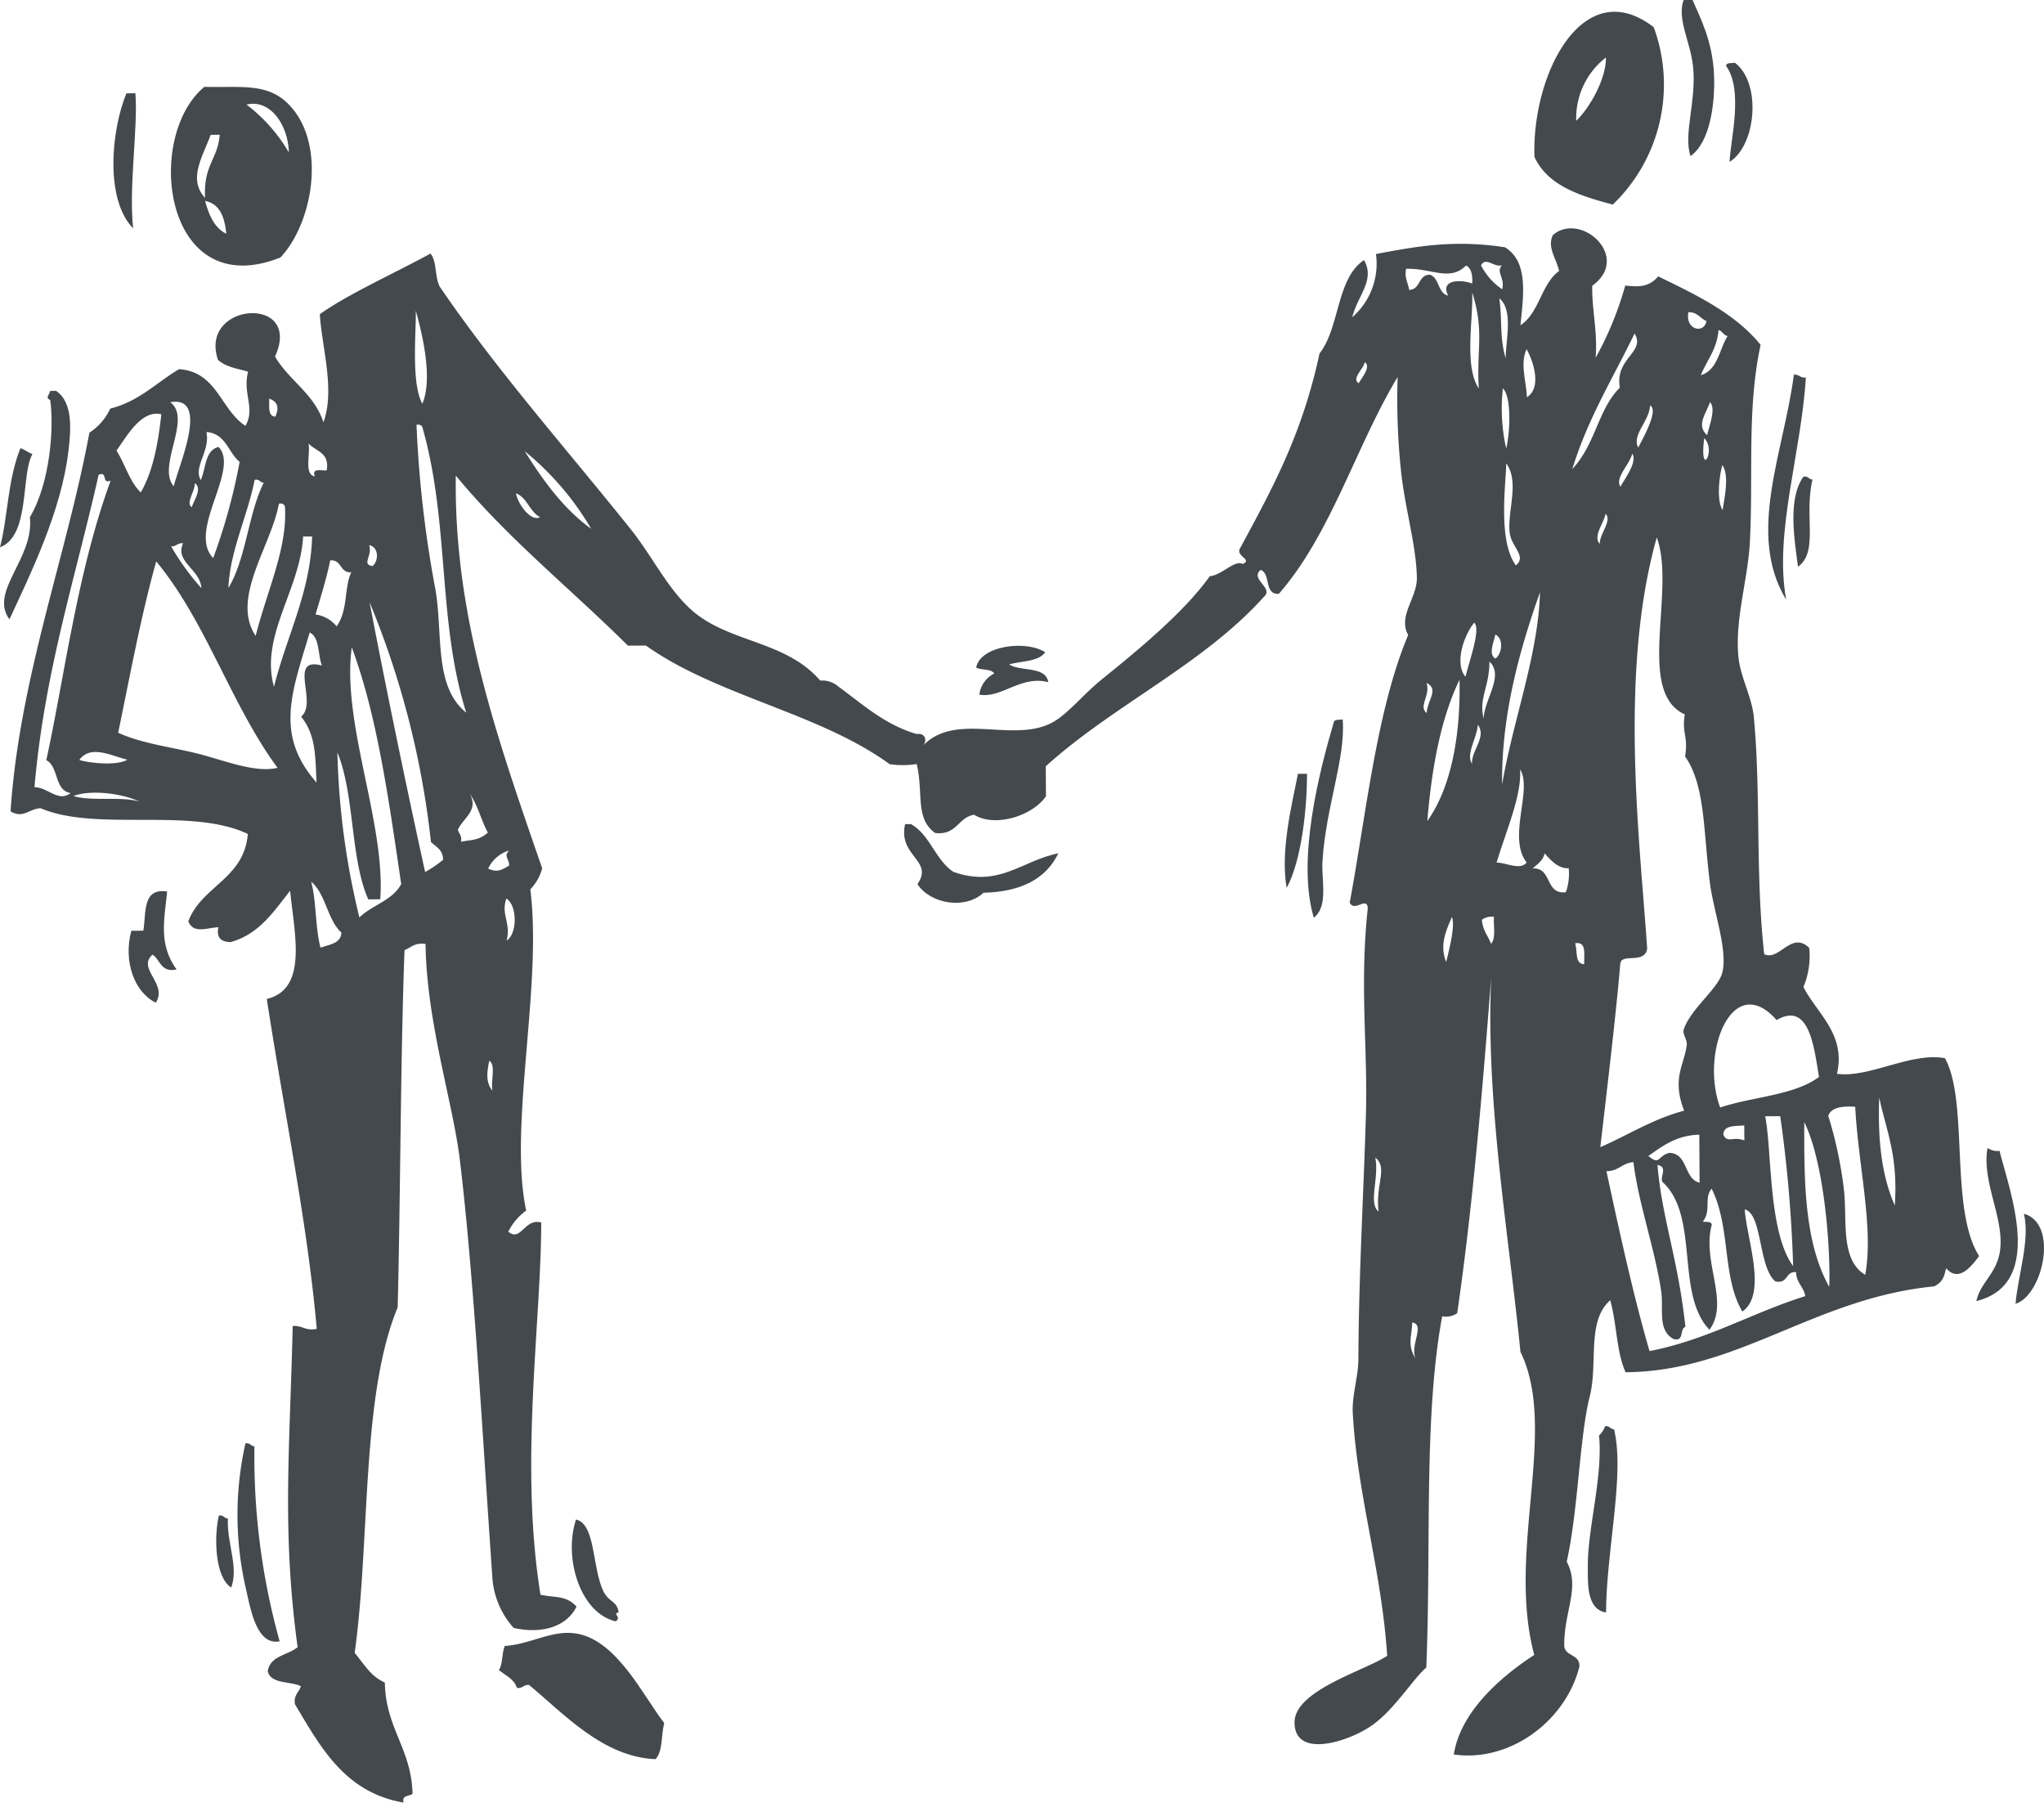 <svg id="f268e45e-a639-4aa8-8432-5aadd9dfb223" data-name="Layer 2" xmlns="http://www.w3.org/2000/svg" width="243.096" height="214.369" viewBox="0 0 243.096 214.369"><title>icon-17</title><path d="M200.231.005,201.3,0c.888,2.093,2.381,4.836,2.553,8.908.138,3.357-.452,8.005-2.8,9.655-.876-2.624.748-6.648.3-10.709C201.021,4.891,199.428,2.279,200.231.005Z" style="fill:#44494d;fill-rule:evenodd"/><path d="M196.682,3.239a19.784,19.784,0,0,1-4.871,21.09c-3.934-1.049-7.721-2.241-9.315-5.657C182.151,8.826,188.278-3.263,196.682,3.239ZM187.465,14.36c1.761-1.694,3.592-5.2,3.528-7.518A9.1,9.1,0,0,0,187.465,14.36Z" style="fill:#44494d;fill-rule:evenodd"/><path d="M205.277,7.83c.055-.42.647-.3,1.067-.364,3.192,2.432,2.512,9.843-.643,11.784C205.79,16.7,207.393,10.713,205.277,7.83Z" style="fill:#44494d;fill-rule:evenodd"/><path d="M33.353,30.62C19.479,36.141,17.077,16.305,24.31,10.326c4,.118,7.184-.467,9.645,1.729C38.945,16.5,37.374,26.345,33.353,30.62Zm1-12.5c-.088-3.266-2.217-6.371-5.033-5.682A19.5,19.5,0,0,1,34.351,18.121Zm-9.964,5.414c-.2-3.973,1.5-4.529,1.742-7.508l-1.073.007C24.064,18.721,22.342,21.3,24.387,23.535ZM26.913,27.8c-.194-1.961-.748-3.554-2.524-3.911C24.854,25.574,25.485,27.091,26.913,27.8Z" style="fill:#44494d;fill-rule:evenodd"/><path d="M15.031,11.1,16.1,11.09c.343,3.859-.809,11.211-.263,16.064C12.5,23.767,13.18,15.634,15.031,11.1Z" style="fill:#44494d;fill-rule:evenodd"/><path d="M213.349,44.549c.636-.049.754.432,1.425.348-.57,9.135-3.8,18.507-2.338,26.43C207.685,63.48,212.16,53.772,213.349,44.549Z" style="fill:#44494d;fill-rule:evenodd"/><path d="M5.962,46.488l.714,0c2.056,1.372,1.75,4.752,1.465,7.131-.832,7.141-4.526,14.659-7.018,20.032C-1.339,70.332,4.108,66.4,3.551,61.5,5.962,57.486,6.446,50.82,5.968,47.56,5.331,47.3,5.911,46.911,5.962,46.488Z" style="fill:#44494d;fill-rule:evenodd"/><path d="M2.43,53.293c.531.182.9.521,1.431.7C2.441,56.49,3.634,63.7,0,65.086.973,61.262.888,57.155,2.43,53.293Z" style="fill:#44494d;fill-rule:evenodd"/><path d="M214.488,56.679c.574-.1.616.334,1.076.35-1.036,4.24.761,8.6-1.725,10.363C213.362,63.892,212.637,59.273,214.488,56.679Z" style="fill:#44494d;fill-rule:evenodd"/><path d="M124.3,77.559c-.765,1.139-2.789,1.027-4.278,1.453,1.375.886,4.34.159,4.653,2.114-3.287-.854-5.547,1.954-8.2,1.478a3.26,3.26,0,0,1,1.77-2.51c-.367-.588-1.518-.378-2.145-.7C116.572,76.784,122,76.086,124.3,77.559Z" style="fill:#44494d;fill-rule:evenodd"/><path d="M158.618,85.924c.057-.418.646-.306,1.068-.365.373,4.538-1.98,10.336-2.4,16.793-.156,2.361.744,5.377-1.032,6.788C154.2,102.247,156.9,91.774,158.618,85.924Z" style="fill:#44494d;fill-rule:evenodd"/><path d="M154.368,92.017l1.074,0c.015,3.943-.614,10.255-2.419,13.578C152.274,101.271,153.57,95.979,154.368,92.017Z" style="fill:#44494d;fill-rule:evenodd"/><path d="M107.645,98.005l.711,0c2.274,1.292,2.884,4.265,5.034,5.682,5.469,1.9,8.018-1.3,12.48-2.215-1.464,3.049-4.456,4.586-8.9,4.693-2.2,2.044-6.327,1.319-7.86-1.024C111.11,102.3,106.769,101.845,107.645,98.005Z" style="fill:#44494d;fill-rule:evenodd"/><path d="M19.88,106.02c-.36,3.479-1.022,6.29,1.122,9.274-1.919.388-1.915-1.174-2.865-1.768-1.895,1.669,1.859,3.488.392,5.708-2.526-1.213-3.9-4.9-2.908-8.548l1.428-.008C17.4,108.543,16.9,105.557,19.88,106.02Z" style="fill:#44494d;fill-rule:evenodd"/><path d="M236.379,136.51a2.006,2.006,0,0,0,1.43.349c1.262,5.027,5.391,15.822-2.752,17.865.445-2.219,2.473-3.275,2.822-6.086C238.352,144.809,235.665,140.506,236.379,136.51Z" style="fill:#44494d;fill-rule:evenodd"/><path d="M240.708,144.338c4.178,1.159,2.245,9.707-1,10.714C240,151.635,241.454,147.487,240.708,144.338Z" style="fill:#44494d;fill-rule:evenodd"/><path d="M190.884,169.62c.578-.1.614.334,1.073.351,1.313,5.265-.919,14.445-.943,21.78-2.389-.346-2.15-3.694-2.172-5.341-.057-4.575,1.808-10.749,1.335-15.715A2.524,2.524,0,0,0,190.884,169.62Z" style="fill:#44494d;fill-rule:evenodd"/><path d="M29.19,171.647c.575-.1.616.333,1.07.351a81.636,81.636,0,0,0,3,23.185c-2.624.515-3.4-3.455-3.963-6.046A38.826,38.826,0,0,1,29.19,171.647Z" style="fill:#44494d;fill-rule:evenodd"/><path d="M26.027,180.233c.578-.105.615.334,1.075.349-.131,2.971,1.3,5.716.4,8.208C25.573,187.589,25.429,182.817,26.027,180.233Z" style="fill:#44494d;fill-rule:evenodd"/><path d="M68.508,180.7c2.35.524,1.9,5.768,3.263,8.547.641,1.305,1.641,1.133,1.8,2.487-.8.206.436.557-.353,1.074C68.96,191.815,67.005,185.184,68.508,180.7Z" style="fill:#44494d;fill-rule:evenodd"/><path d="M77.958,209.2c-6.25-.273-10.817-5.327-15.043-8.835-.64-.043-.749.442-1.426.365-.348-1.082-1.373-1.482-2.156-2.129.485-.706.331-2.039.7-2.859,3.139-.222,5.68-1.978,8.556-1.478,4.814.832,7.909,7.423,10.412,10.647C78.619,206.3,78.849,208.3,77.958,209.2Z" style="fill:#44494d;fill-rule:evenodd"/><path d="M160.831,37.722a8.461,8.461,0,0,0,2.815-7.515c4.87-.919,9.3-1.728,15.342-.8,2.752,1.683,2.237,5.489,1.839,9.271,2.247-1.447,2.456-4.906,4.6-6.452-.321-1.468-1.452-2.807-.739-4.28,3.345-2.844,9.394,2.633,4.677,6.04-.038,3.029.652,5.326.405,8.565a39.756,39.756,0,0,0,3.521-8.588c1.341.105,2.687.339,3.921-1.095,4.558,2.21,9.136,4.4,12.181,8.139-1.656,7.634-.845,15.554-1.285,23.567-.246,4.4-1.8,9.122-1.35,13.573.241,2.421,1.6,4.719,1.829,7.13.859,9.238.168,18.558,1.233,28.193,1.8.857,3.24-2.819,5.352-.746a9.431,9.431,0,0,1-.688,4.644c1.586,3.137,5.086,5.6,3.99,10.329,3.846.518,8.768-2.592,12.838-1.861,2.868,5.151.52,17.956,4.069,23.536-.816,1.055-2.367,3.237-3.92,1.45-.248.821-.248,1.536-1.414,2.15-14.3,1.4-23.251,10.109-36.711,10.214-1.089-2.366-1.059-5.866-1.831-8.558-2.833,2.484-1.426,7.459-2.434,11.437-1.224,4.841-1.361,13.455-2.736,19.649,1.633,3.1-.322,5.793-.3,10,.109,1.323,1.893.952,1.8,2.484-1.6,6.421-8.236,11.409-14.93,10.444.76-4.943,5.366-9.113,9.566-11.835-3.31-12.394,2.885-26.768-1.641-36.045-1.411-14.19-4.155-29.749-3.478-44.6-.961,12.6-2.175,27.2-4.044,40a2.315,2.315,0,0,1-1.785.366c-2.226,12-1.291,27.223-1.893,41.775-1.564,1.329-3.726,4.915-6.383,6.825-2.762,1.978-9.294,4.1-9.284-.306.007-3.827,8.331-6.12,11.018-7.916-.657-10.133-3.579-19.23-4.094-28.89-.114-2.1.665-4.271.67-6.43.034-9.862.638-19.99.9-29.276.217-7.644-.772-15.173.215-24.277-.059-1.519-1.59.5-2.146-.7,1.933-10.385,3.2-22.946,6.951-31.814-1.245-2.285,1.057-4.379,1.033-6.787-.048-3.717-1.41-8.346-1.86-12.482a81.241,81.241,0,0,1-.427-11.42c-4.994,8.314-7.917,18.671-14.127,25.785-1.777.123-.944-2.4-2.157-2.843-1.352,1.1,1.627,2.139.374,3.209-7.268,8.078-17.878,12.849-25.938,20.144q.012,1.783.022,3.569c-1.6,2.325-6.032,3.742-8.554,2.193-1.935.336-2.044,2.478-4.63,2.17-2.432-1.743-1.361-4.83-2.189-8.2a10.886,10.886,0,0,1-3.214.021C97.5,84.8,85.217,82.755,76.822,76.769l-2.145.012C67.879,70.016,60.333,64,54.21,56.555c-.247,16.676,4.88,31.1,10.272,46.7a5.661,5.661,0,0,1-1.412,2.508c1.463,11.429-2.618,28.248-.49,38.2a6.755,6.755,0,0,0-2.125,2.511c1.528,1.256,1.912-1.645,3.918-1.093-.037,12.157-2.6,28.709-.094,44.263,1.982.41,2.953.044,4.291,1.4-1.151,2.392-4.12,3.311-7.482,2.545a9.946,9.946,0,0,1-2.535-6.054c-1.12-16.065-2.187-35.736-3.862-49.6-.826-6.858-3.964-16.395-4.079-25.678-1.281-.2-1.721.425-2.5.729-.476,12.45-.482,29.392-.815,42.483-4.387,10.6-3.251,27.781-5.114,41.084,1.384,1.7,1.885,2.723,3.589,3.546.091,5.417,3.148,7.829,3.293,13.191-.33.382-1.314.118-1.066,1.073-6.971-1.205-9.849-6.547-12.919-11.7-.178-1.123.5-1.4.7-2.147-1.284-.614-3.554-.229-3.934-1.763.261-1.867,2.388-1.9,3.55-2.874-1.881-13.863-.934-23.355-.584-38.195,1.151-.084,1.516.624,2.862.342-1.14-12.711-3.672-24.557-5.946-39.231,4.944-1.177,3.263-7.825,2.779-12.868-1.953,2.445-3.639,5.155-7.1,6.111-1.026-.038-1.7-.437-1.437-1.777-1.6.125-2.941.769-3.577-.692,1.587-4.226,6.639-5.033,7.081-10.393-6.757-3.238-18.015-.216-24.653-3.068-1.452.114-2.068,1.265-3.565.378C2.3,80.631,7.968,65.921,10.629,51.458a6.823,6.823,0,0,0,2.484-2.869c3.435-.863,5.493-3.09,8.181-4.689,4.534.318,4.935,4.823,7.894,6.736,1.215-2.09-.362-3.808.317-6.429-.811-.3-2.517-.451-3.577-1.406-2.355-6.873,10.15-7.792,6.781-.4,1.668,2.863,4.643,4.4,5.76,7.819,1.395-3.877-.168-8.792-.436-12.848,3.159-2.291,8.883-4.88,13.168-7.217.767.9.509,2.832,1.091,3.92C59.013,43.958,67.3,53.3,74.953,62.858c2.6,3.246,4.374,7.03,7.2,9.6,4.415,4.016,11.213,3.63,15.4,8.477a2.912,2.912,0,0,1,2.143.7c2.893,2.1,5.472,4.518,9.317,5.655,1.109-.173,1.282.891.722,1.426,3.979-4.236,10.994-.125,15.687-2.951,1.687-1.013,3.5-3.263,5.683-5.03,4.287-3.461,9.71-7.917,12.78-12.212,1.437-.129,2.989-2,3.918-1.451,1.177-.544-.746-.869-.369-1.784,4.091-7.556,7.428-13.69,9.5-23.258,2.417-3.053,1.993-8.911,5.289-11.1C163.585,33.327,161.453,35.153,160.831,37.722Zm17.83-3.321c.347-1.4-.8-2.068-.016-2.854-.933.3-1.965-1.069-2.5.014A7.6,7.6,0,0,0,178.661,34.4Zm-11.437-2.43c-.2,1.159.253,1.66.369,2.5,1.4-.037,1.03-1.82,2.488-1.8,1.14.407.894,2.208,2.157,2.486-.975-1.82,1.292-2,2.852-1.445.065-1.026-.106-1.813-.728-2.139C172.43,33.53,170.194,31.853,167.224,31.971ZM175.877,46.2c-.284-4.8.68-6.73-.781-11.418C175.2,38.191,174.129,43.576,175.877,46.2Zm3.191-3.588c.03-2.261.926-5.8-.759-7.134C178.691,37.947,178.312,40.007,179.068,42.61Zm-128.837,5.4c1.319-3.133-.111-8.648-.778-11.062C49.5,39.469,48.885,45.631,50.231,48.012Zm152.726-9.828c-.753-.312-1.064-1.08-2.147-1.057C200.383,39.181,202.633,39.782,202.957,38.184Zm-.676,6.431c2.025-.6,2.181-3.052,3.187-4.661-.51-.082-.607-.583-1.077-.706C204.2,41.547,203,42.837,202.281,44.615ZM187,55.771c2.795-2.984,3.046-7.109,5.654-9.67-.627-3.536,3.108-4.2,1.748-6.438C191.844,44.947,188.836,49.78,187,55.771Zm-5.4-8.536c1.7-1.07.9-3.985-.034-5.711C180.75,43.24,181.533,45.322,181.592,47.235Zm-20-1.667c.3-.564,1.533-2,.7-2.5C162.218,43.847,160.691,45,161.59,45.568Zm17.542,7.751c.484-2.152.612-6.127-.4-7.136A21.5,21.5,0,0,0,179.132,53.319ZM20.249,47.832c2.651,1.959-1.645,7.634.414,9.992C21.268,55.312,24.982,47,20.249,47.832Zm12.5,1.712c.465-1.063.3-1.764-.727-2.139C32.032,48.353,31.84,49.509,32.75,49.544ZM13.855,53.581c1.016,1.607,1.557,3.691,2.884,4.981,1.438-2.484,2.067-5.769,2.446-9.295C16.816,48.7,15.1,51.848,13.855,53.581ZM203.036,51.75c.2-1.009,1.1-3.15.334-3.929C202.937,49.139,201.689,50.571,203.036,51.75Zm-8.2,1.475c.6-1.156,2.484-4.52,1.4-5C196.18,50.065,194.04,51.718,194.837,53.225ZM51.791,70.134c.91,5.312-.215,11.5,3.66,14.614-3.432-10.851-1.971-22.57-5.2-33.881-.079-.277-.3-.413-.716-.351A136.088,136.088,0,0,0,51.791,70.134Zm-26.437-3.77A69.239,69.239,0,0,0,28.5,54.923c-1.375-1.12-1.635-3.371-3.948-3.547.452,2.346-1.584,4.1-.678,5.716.629-1.389.483-3.545,2.117-3.939C28.585,55.807,22.243,63.118,25.354,66.364Zm12.081-9.709c-.368-1.073.791-.638,1.421-.722.37-2.166-1.328-2.247-2.158-3.2C36.93,54.056,36.141,56.409,37.435,56.655Zm165.249-4.546c-.608,4.961,1.5,1.467,0,0ZM70.312,62.886A34.2,34.2,0,0,0,62.4,53.651C64.61,57.163,67,60.493,70.312,62.886ZM192.72,57.877c.553-1.006,2.038-2.938,1.407-3.934C193.839,55.209,192.027,56.819,192.72,57.877Zm-12.437,9.356c1.343-1.067-.555-2.2-.739-3.923-.269-2.592,1.192-6-.4-8.206C179.051,57.952,178.179,64.354,180.283,67.233ZM4.1,93.619c1.482-.048,2.887,1.848,4.287.689C6.447,94,7.005,91.157,5.506,90.4c2.178-9.977,3.682-22.433,7.657-33.243-1.151.449-.281-1.153-1.432-.7C8.994,68.649,5.282,79.884,4.1,93.619ZM204.875,60.663c.193-1.358.834-4.131-.03-5.354C204.481,56.5,204.121,59.546,204.875,60.663ZM27.161,69.923c2.113-3.471,2.344-8.8,4.208-12.519-.454-.016-.5-.454-1.073-.349C29.316,61.76,27.38,65.429,27.161,69.923ZM22.819,60.31c.16-.7,1.314-2.214.342-2.857C23.232,58.379,22.032,59.852,22.819,60.31ZM64.235,61.5c-1.257-.645-1.509-2.307-2.876-2.84C61.643,60.059,63.172,62.079,64.235,61.5ZM30.405,75.616c1.418-5.563,3.805-10.468,3.483-15.371-.079-.278-.306-.413-.716-.353C32.266,64.936,27.412,71.132,30.405,75.616Zm159.859-10.94c-.019-1.219,1.492-2.763.693-3.574C190.785,62.134,189.4,63.8,190.264,64.676Zm-157.68,17C34.1,75.6,36.937,70.42,37.122,63.8L36.05,63.8C35.7,70.139,30.887,75.661,32.584,81.671Zm-8.636-11.73c-.107-2.244-3.2-3.119-2.172-5.341-.676-.077-.789.408-1.425.365A29.714,29.714,0,0,0,23.948,69.941Zm20.329-2.618c.7-.454.895-2.219-.367-2.5C44.308,66.184,42.978,67.059,44.277,67.323ZM195.9,112.832c-.324,1.89-3.089.434-3.2,1.8-.517,6.191-1.729,16.2-2.371,21.789,3.324-1.446,6.2-3.339,9.97-4.341-1.517-3.873.059-5.517.312-7.855.063-.573-.533-1.279-.367-1.785.806-2.471,4.133-4.878,4.6-6.808.651-2.687-1.049-7.237-1.492-10.7-.784-6.2-.54-11.542-2.942-14.974.4-2.5-.415-2.674-.03-5-5.871-2.654-1.025-14.741-3.338-21.042C192.464,80.105,195.092,100.478,195.9,112.832ZM14.054,87.135c2.8,1.281,6.2,1.684,9.3,2.444,3.145.772,6.953,2.389,9.65,1.728-5.508-7.474-8.531-17.462-14.425-24.545C16.761,73.248,15.483,80.265,14.054,87.135ZM37.53,73.076a3.9,3.9,0,0,1,2.507,1.412c1.387-1.955.872-4.649,1.746-6.436-1.4.107-1.1-1.521-2.505-1.413C38.806,68.894,38.146,70.963,37.53,73.076ZM178.649,93.3c1.28-7.611,4.3-15.392,4.506-22.872C180.629,77.54,178.55,85.24,178.649,93.3ZM50.562,103.7a14.953,14.953,0,0,0,2.133-1.442c.011-1.207-.838-1.542-1.441-2.132a104.045,104.045,0,0,0-7.3-28.515C45.853,81.591,48.354,93.67,50.562,103.7Zm123.731-23.22c.416-1.77,1.87-5.717,1.034-6.432C174,75.729,173,78.965,174.293,80.477ZM37.649,93.063c-.168-3.327-.083-5.63-1.833-7.84,2.031-1.672-1.648-7.152,2.464-6.084-.5-1.3-.237-3.353-1.45-3.918C34.7,82.365,32.65,87.37,37.649,93.063Zm140.2-14.75c.785-.543,1.039-2.367-.016-2.855C177.759,76.127,176.928,77.829,177.848,78.313ZM45.227,106.94l-1.428.01c-2.158-4.879-1.609-12.5-3.673-17.47A91.156,91.156,0,0,0,42.742,109.1c1.509-1.467,3.939-2.021,4.973-3.958-1.554-10.637-2.923-20.2-5.879-28.165C40.614,86.049,45.867,97.81,45.227,106.94ZM176.463,85.461c0-2.186,2.486-5.112.673-6.787C177.16,81.675,175.824,83.028,176.463,85.461Zm-6.711,12.177c2.889-4.058,3.969-10.31,3.829-16.8C171.34,85.485,170.283,91.3,169.752,97.638Zm-.075-12.85c.094-1.549,1.507-2.834-.022-3.569C170.166,82.691,168.655,83.98,169.677,84.788Zm5.392,6.035c-.079-1.626,1.782-3.191.684-4.644C175.7,87.675,174.293,89.685,175.069,90.823ZM9.434,90.375c1.286.385,4.49.709,5.712-.034C13.251,89.892,10.782,88.512,9.434,90.375Zm168.558,12.212c1.027-.057,2.792.974,3.573-.022-2.316-2.96.739-8.71-.78-11.061C181,94.6,179.107,98.815,177.992,102.587ZM8.744,94.664c2.175.67,5.683,0,7.859.666C14.483,94.321,10.682,93.887,8.744,94.664ZM54.46,98.677c.115.482.515.677.367,1.426,1.229-.258,2.083-.121,3.2-1.09-.807-1.457-1.213-3.321-2.17-4.628C57,96.392,55.036,97.3,54.46,98.677Zm3.6,4.618c1.1.5,1.608.151,2.5-.372-.044-.886-.675-1.1-.012-1.783A4.034,4.034,0,0,0,58.056,103.3Zm124.225-.02c2.361-.116,1.414,3.117,3.947,2.833a6.675,6.675,0,0,0,.336-2.858c-1.129.055-1.951-.733-2.867-1.769C183.519,102.368,182.833,102.759,182.281,103.275ZM38.122,112.7c1.032-.4,2.409-.457,2.486-1.8-1.687-1.524-1.847-4.595-3.6-6.048C37.644,107.2,37.483,110.347,38.122,112.7Zm22.128-.845c1.3-.8,1.275-4.216-.028-5C59.544,108.784,60.813,109.787,60.25,111.85Zm111.743,2.55c.347-1.444,1.113-4.331.682-5.357C171.906,110.847,171.217,112.417,171.993,114.4Zm4.255-5.022c.081,1.235.73,1.895,1.087,2.851.594-.6.273-2.1.339-3.215A2.008,2.008,0,0,0,176.248,109.378Zm12.17,5.283c-.059-1.141.333-2.732-1.089-2.491C187.644,113.049,187.254,114.641,188.418,114.661Zm22.884,6.648c-5.242-5.984-9.14,3.873-6.719,10.391,3.833-1.293,8.838-1.438,11.755-3.639C215.764,124.758,215.244,118.984,211.3,121.309Zm-152.73,8.4c-.232-1.084.435-3.077-.381-3.567C57.905,127.5,57.747,128.7,58.572,129.707Zm166.781,13.65c.4-5.958-.987-8.807-1.857-12.84C223.381,134.145,223.452,139.065,225.353,143.357Zm-7.915-10.663a48.529,48.529,0,0,1,1.838,8.558c.473,3.639-.505,8.519,2.556,10.337,1.036-5.538-.83-12.989-1.189-19.983C219.13,131.53,217.814,131.65,217.438,132.694Zm-4.179,17.875a159.121,159.121,0,0,0-1.533-17.84l-1.789.01C210.759,136.861,210.273,146.479,213.259,150.569Zm4.3,2.472c.164-4.872-.637-14.89-2.976-19.614C214.581,140.072,214.509,147.622,217.561,153.041Zm-12.605-18.13c.461,1.089,1.167.174,2.505.7,0-.595-.01-1.19-.012-1.785C206.362,133.935,205.012,133.782,204.956,134.911Zm-8.908,2.551c1.392,1.184,1.1-.034,2.494-.372,2.27.1,1.687,3.082,3.594,3.549q-.016-2.858-.034-5.712C199.32,135.021,197.738,136.291,196.048,137.462Zm-32.088,6.615c-.4-3.217,1.144-5.209-.394-6.423C164.05,140.073,162.7,143.088,163.96,144.077Zm27.1-4.8c1.633,7.589,3.237,14.922,5.124,21.388,6.99-1.374,12.157-4.55,18.521-6.536-.186-1.126-1.059-1.56-1.087-2.849-1.326-.129-.923,1.453-2.492,1.085-2.024-1.781-1.515-8.037-3.62-8.546.2,3.357,2.737,10.076-.286,12.14-2.428-4.1-1.359-10.041-3.655-14.614-.943,1.18.01,2.536-1.045,3.933.416.053,1.011-.068,1.07.349-1.209,4.445,2.16,9.169-.28,12.5-4.042-4.22-1.2-13.334-5.458-17.459-.7-.462.7-1.893-.726-2.138.532,6.357,2.5,11.348,3.322,19.258-.723.227-.089,1.8-1.42,1.437-1.942-1.094-1.141-3.563-1.46-5.7-.738-4.969-2.709-10.459-3.3-15.331C192.935,138.291,192.5,139.279,191.062,139.277Zm-22.717,22.267c-.65-1.653,1.182-4.023-.381-4.281C167.893,158.994,167.361,159.945,168.345,161.544Z" style="fill:#44494d;fill-rule:evenodd"/></svg>